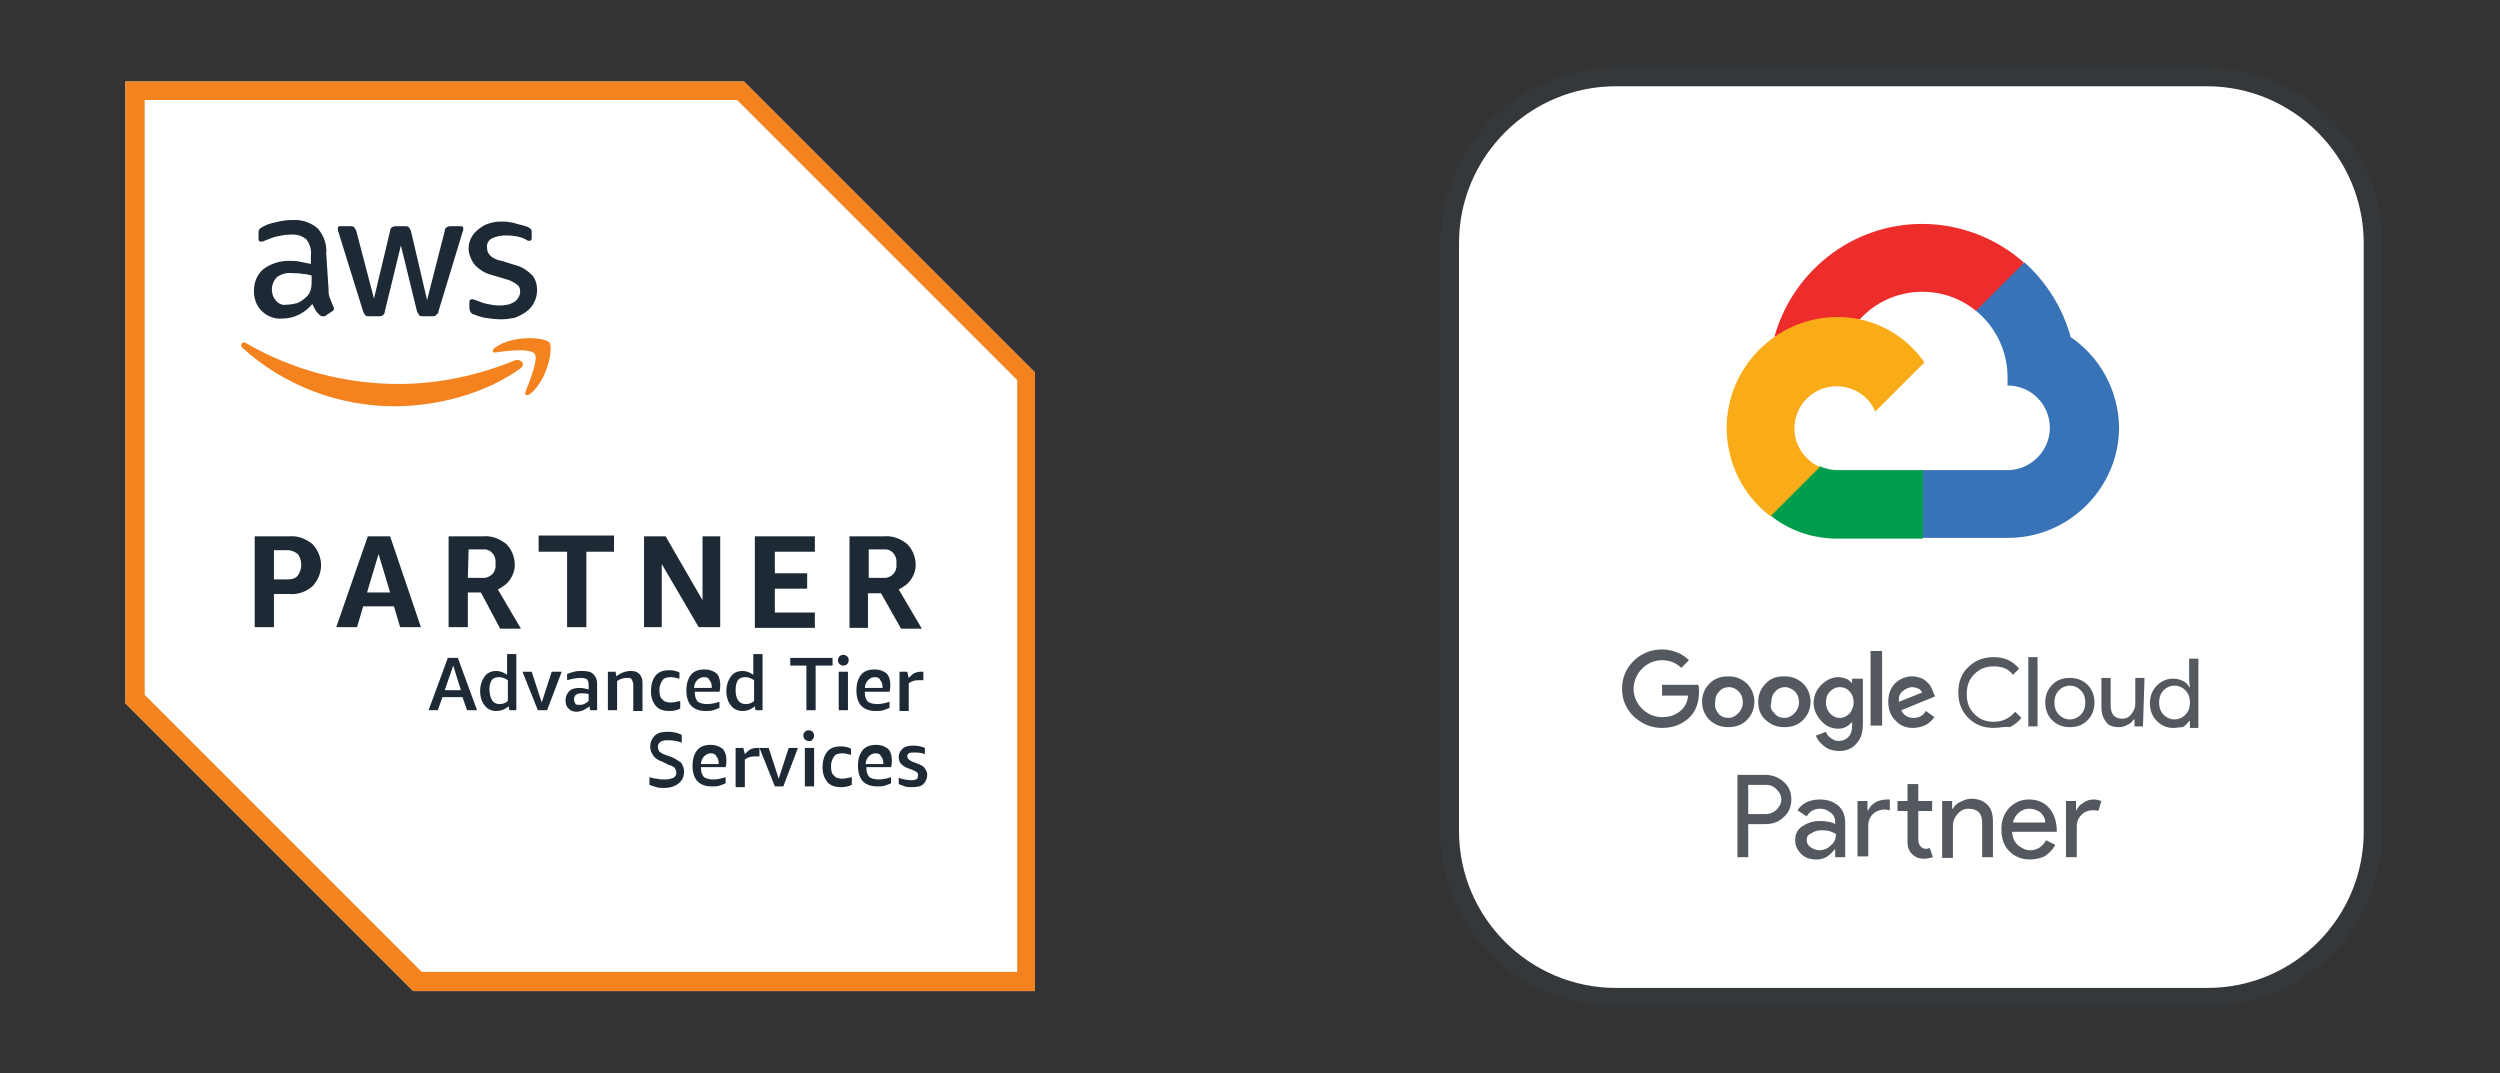 <svg xmlns="http://www.w3.org/2000/svg" xmlns:xlink="http://www.w3.org/1999/xlink" id="Layer_1" x="0px" y="0px" viewBox="0 0 324.9 139.5" style="enable-background:new 0 0 324.9 139.5;" xml:space="preserve"><rect x="0" y="0" width="324.9" height="139.5" fill="#333333" stroke="none"/><style type="text/css">	.st0{fill:#FFFFFF;}	.st1{fill:#F4821F;}	.st2{fill:#1E2936;}	.st3{fill:#FFFFFF;stroke:#34383B;stroke-width:2.423;stroke-miterlimit:10;}	.st4{fill:#54595F;}	.st5{fill:#ED2D2B;}	.st6{fill:#3872B7;}	.st7{fill:#009D4C;}	.st8{fill:#FAAC18;}</style><g>	<g>		<path class="st0" d="M96.7,10.6H16.3v80.8l37.4,37.4h80.8V48.4L96.7,10.6z M96.7,10.6"></path>		<path class="st1" d="M95.8,13l36.4,36.4v76.9H54.8l-36-36V13H95.8 M96.7,10.6H16.3v80.8l37.4,37.4h80.8V48.4L96.7,10.6z    M96.7,10.6"></path>		<path class="st2" d="M35.6,77.2v4.3h-2.5V69.7h4.5c1.1-0.1,2.1,0.3,3,1c1.5,1.6,1.5,3.9,0,5.5c-0.8,0.7-1.9,1.1-3,1H35.6z    M35.6,75.3h1.8c0.5,0,1-0.1,1.3-0.5c0.6-0.8,0.6-2,0-2.8c-0.4-0.3-0.8-0.5-1.3-0.5h-1.8V75.3z M52,81.5l-0.8-2.7h-4l-0.8,2.7   h-2.7l4.1-11.8h2.9l4,11.8H52z M47.7,77h3L49.2,72L47.7,77z M58.3,81.5V69.7h4.5c1.1-0.1,2.1,0.3,3,1c0.7,0.7,1.1,1.7,1.1,2.7   c0,0.7-0.2,1.3-0.6,1.9c-0.4,0.6-1,1-1.6,1.3l3,5.1H65L62.5,77h-1.7v4.5H58.3z M60.8,75.1h1.8c0.9,0.1,1.7-0.5,1.8-1.4   c0-0.2,0-0.3,0-0.5c0.1-0.9-0.5-1.7-1.3-1.8c-0.1,0-0.3,0-0.4,0h-1.8L60.8,75.1L60.8,75.1z M73.7,81.5v-9.8H70v-2.1h9.8v2.1h-3.6   v9.8H73.7z M86,73.3v8.2h-2.3V69.7h2.8l4.8,8.3v-8.3h2.3v11.8h-2.8L86,73.3z M98.1,81.5V69.7h7.8v2h-5.2v2.8h4.2v2h-4.2v3.1h5.2v2   H98.1z M110.4,81.5V69.7h4.5c1.1-0.1,2.1,0.3,3,1c0.7,0.7,1.1,1.7,1.1,2.7c0,0.7-0.2,1.3-0.6,1.9c-0.4,0.6-1,1-1.6,1.3l3,5.1h-2.7   l-2.6-4.6h-1.7v4.5H110.4z M112.9,75.1h1.8c0.9,0.1,1.7-0.5,1.8-1.4c0-0.2,0-0.3,0-0.5c0.1-0.9-0.5-1.7-1.3-1.8   c-0.1,0-0.3,0-0.4,0h-1.9V75.1z M112.9,75.1"></path>		<path class="st2" d="M42.7,37.6c0,0.4,0,0.8,0.2,1.2c0.1,0.3,0.3,0.7,0.4,1c0.1,0.1,0.1,0.2,0.1,0.3c0,0.2-0.1,0.3-0.3,0.4   l-0.9,0.6c0,0-0.1,0-0.3,0c-0.2,0-0.3-0.1-0.4-0.2c-0.2-0.2-0.4-0.4-0.5-0.6c-0.1-0.2-0.3-0.5-0.4-0.8c-1,1.2-2.4,1.9-3.9,1.9   c-1,0.1-2-0.3-2.7-1c-0.7-0.7-1-1.6-1-2.6c0-1.1,0.4-2.1,1.2-2.8c0.9-0.7,2.1-1.1,3.3-1.1c0.5,0,1,0,1.4,0.1   c0.5,0.1,1,0.2,1.5,0.3v-1c0.1-0.8-0.1-1.6-0.6-2.2c-0.6-0.5-1.4-0.7-2.2-0.6c-0.5,0-1,0.1-1.5,0.2c-0.5,0.1-1,0.3-1.5,0.5   c-0.2,0.1-0.3,0.1-0.5,0.2c-0.1,0-0.1,0-0.2,0c-0.2,0-0.3-0.1-0.3-0.4v-0.7c0-0.2,0-0.3,0.1-0.5c0.1-0.1,0.2-0.2,0.4-0.3   c0.5-0.3,1.1-0.5,1.7-0.6c0.7-0.2,1.4-0.3,2.1-0.3c1.3-0.1,2.5,0.3,3.4,1.1c0.8,0.9,1.2,2.1,1.1,3.3L42.7,37.6z M37.2,39.6   c0.5,0,0.9-0.1,1.4-0.2c0.5-0.2,0.9-0.5,1.3-0.9c0.2-0.2,0.4-0.5,0.5-0.9c0.1-0.4,0.1-0.8,0.1-1.2v-0.6c-0.4-0.1-0.8-0.2-1.2-0.2   c-0.4-0.1-0.8-0.1-1.3-0.1c-0.7-0.1-1.4,0.1-2,0.5c-0.8,0.8-0.9,2.1-0.2,3C36.2,39.5,36.7,39.7,37.2,39.6L37.2,39.6z M48,41.1   c-0.2,0-0.4,0-0.5-0.1c-0.1-0.1-0.2-0.3-0.3-0.5L44,30.2c-0.1-0.2-0.1-0.4-0.1-0.5c0-0.2,0.1-0.3,0.2-0.3h0.1h1.3   c0.2,0,0.4,0,0.5,0.1c0.1,0.1,0.2,0.3,0.3,0.5l2.3,8.8l2.1-8.8c0-0.2,0.1-0.4,0.3-0.5c0.2-0.1,0.4-0.1,0.5-0.1h1.1   c0.2,0,0.4,0,0.5,0.1c0.1,0.1,0.2,0.3,0.3,0.5l2.1,9l2.3-9c0-0.2,0.1-0.4,0.3-0.5c0.2-0.1,0.3-0.1,0.5-0.1h1.3   c0.2,0,0.3,0.1,0.3,0.2v0.1c0,0.1,0,0.1,0,0.2s-0.1,0.2-0.1,0.3l-3.1,10.2c0,0.2-0.1,0.4-0.3,0.5c-0.1,0.2-0.3,0.2-0.5,0.2h-1.2   c-0.2,0-0.4,0-0.5-0.1c-0.1-0.2-0.2-0.3-0.3-0.5l-2.1-8.6l-2.1,8.6c0,0.2-0.1,0.4-0.3,0.5c-0.1,0.1-0.3,0.1-0.4,0.1H48z    M65.1,41.5c-0.7,0-1.4-0.1-2.1-0.2c-0.5-0.1-1.1-0.3-1.6-0.5C61.2,40.7,61,40.4,61,40v-0.7c0-0.3,0.1-0.4,0.3-0.4   c0.1,0,0.2,0,0.2,0c0.1,0,0.2,0.1,0.3,0.1c0.5,0.2,1,0.4,1.5,0.5c0.5,0.1,1.1,0.2,1.6,0.2c0.7,0,1.4-0.1,2-0.5   c0.4-0.3,0.7-0.8,0.7-1.3c0-0.4-0.1-0.7-0.4-0.9c-0.4-0.3-0.9-0.6-1.4-0.7l-2-0.6c-0.8-0.2-1.6-0.7-2.2-1.4   c-0.4-0.6-0.7-1.3-0.7-2c0-0.5,0.1-1,0.4-1.5c0.2-0.4,0.6-0.8,1-1.1c0.4-0.3,0.9-0.6,1.4-0.7c0.6-0.2,1.1-0.2,1.7-0.2   c0.3,0,0.6,0,0.9,0.1c0.3,0,0.6,0.1,0.9,0.2c0.3,0.1,0.5,0.1,0.8,0.2c0.2,0.1,0.4,0.1,0.6,0.2c0.2,0.1,0.3,0.2,0.4,0.3   c0.1,0.1,0.1,0.3,0.1,0.5v0.6c0,0.3-0.1,0.4-0.3,0.4c-0.2,0-0.4-0.1-0.5-0.2c-0.8-0.4-1.7-0.5-2.6-0.5c-0.6,0-1.2,0.1-1.8,0.4   c-0.4,0.2-0.7,0.7-0.6,1.2c0,0.4,0.1,0.7,0.4,1c0.4,0.4,0.9,0.6,1.5,0.7l1.9,0.6c0.8,0.2,1.5,0.7,2.1,1.3c0.4,0.5,0.6,1.2,0.6,1.9   c0,0.5-0.1,1.1-0.4,1.6c-0.2,0.5-0.6,0.9-1,1.2c-0.4,0.3-1,0.6-1.5,0.8C66.4,41.4,65.7,41.5,65.1,41.5L65.1,41.5z M65.1,41.5"></path>		<path class="st1" d="M67.6,47.9c-4.4,3.2-10.7,4.9-16.3,4.9c-7.3,0-14.4-2.7-19.8-7.6c-0.4-0.4,0-0.9,0.5-0.6   c6,3.5,12.9,5.3,19.8,5.3c5.2,0,10.3-1.1,15.2-3.1C67.7,46.6,68.4,47.4,67.6,47.9L67.6,47.9z M68.3,50.9c-0.2,0.4,0.2,0.6,0.6,0.3   c2.4-2,3-6.1,2.5-6.7c-0.5-0.6-4.6-1.1-7.1,0.7c-0.4,0.3-0.3,0.7,0.1,0.6c1.4-0.2,4.5-0.6,5.1,0.2C70,46.7,68.8,49.6,68.3,50.9   L68.3,50.9z M68.3,50.9"></path>		<path class="st2" d="M60.7,92.3l-0.6-1.7h-2.6l-0.6,1.7h-1.2l2.5-6.8h1.3l2.5,6.8H60.7z M57.8,89.7h2.1l-1-3.2L57.8,89.7z    M57.8,89.7"></path>		<path class="st2" d="M66.2,92.3l-0.1-0.5c-0.5,0.4-1,0.6-1.6,0.6c-0.6,0-1.1-0.2-1.5-0.7c-0.4-0.5-0.6-1.1-0.6-1.9   c0-0.5,0.1-1,0.3-1.4c0.2-0.4,0.4-0.7,0.7-0.9c0.3-0.2,0.7-0.3,1.1-0.3c0.5,0,1,0.2,1.4,0.5V85h1.2v7.3H66.2z M64.9,91.5   c0.4,0,0.8-0.1,1.1-0.4v-2.7c-0.3-0.2-0.7-0.4-1.1-0.4c-0.4,0-0.8,0.1-1,0.4c-0.2,0.3-0.3,0.7-0.3,1.3   C63.7,90.9,64.1,91.5,64.9,91.5L64.9,91.5z M64.9,91.5"></path>		<path class="st2" d="M69.9,92.3l-2-5h1.2l1.3,4l1.3-4H73l-1.9,5H69.9z M69.9,92.3"></path>		<path class="st2" d="M76.7,92.3l-0.1-0.5c-0.2,0.2-0.5,0.3-0.8,0.5c-0.3,0.1-0.6,0.2-0.8,0.2c-0.5,0-0.8-0.1-1.1-0.4   c-0.3-0.3-0.4-0.6-0.4-1.1c0-0.5,0.2-0.9,0.5-1.2c0.3-0.3,0.8-0.4,1.4-0.4c0.3,0,0.7,0.1,1.1,0.2V89c0-0.3-0.1-0.6-0.2-0.7   c-0.1-0.1-0.4-0.2-0.8-0.2c-0.5,0-1.1,0.1-1.8,0.3v-0.8c0.2-0.1,0.5-0.2,0.9-0.3c0.3-0.1,0.7-0.1,1.1-0.1c0.6,0,1.1,0.1,1.4,0.4   c0.3,0.3,0.5,0.7,0.5,1.2v3.5H76.7z M75.3,91.6c0.2,0,0.4,0,0.6-0.1c0.2-0.1,0.4-0.2,0.6-0.4v-0.9c-0.3-0.1-0.7-0.1-0.9-0.1   c-0.7,0-1,0.3-1,0.8c0,0.2,0.1,0.4,0.2,0.6C74.9,91.6,75.1,91.6,75.3,91.6L75.3,91.6z M75.3,91.6"></path>		<path class="st2" d="M82.3,92.3V89c0-0.3-0.1-0.5-0.2-0.7c-0.1-0.2-0.3-0.2-0.6-0.2c-0.4,0-0.9,0.1-1.3,0.4v3.8H79v-5h1l0.1,0.6   c0.6-0.5,1.3-0.7,1.9-0.7c0.5,0,0.8,0.1,1.1,0.4c0.2,0.2,0.4,0.6,0.4,1.1v3.7H82.3z M82.3,92.3"></path>		<path class="st2" d="M88.4,92.1c-0.4,0.2-0.9,0.3-1.4,0.3c-0.8,0-1.4-0.2-1.8-0.7c-0.4-0.5-0.6-1.1-0.6-1.9c0-0.8,0.2-1.5,0.6-2   c0.4-0.5,1-0.7,1.8-0.7c0.5,0,0.9,0.1,1.3,0.3v0.8c-0.4-0.1-0.8-0.2-1.1-0.2c-0.5,0-0.9,0.1-1.1,0.4c-0.2,0.3-0.4,0.7-0.4,1.2v0.1   c0,0.6,0.1,1,0.4,1.2c0.2,0.3,0.6,0.4,1.1,0.4c0.3,0,0.7-0.1,1.2-0.2V92.1z M88.4,92.1"></path>		<path class="st2" d="M90.3,90.1c0,0.5,0.2,0.9,0.4,1.1c0.3,0.2,0.7,0.3,1.2,0.3c0.5,0,1-0.1,1.6-0.3v0.8c-0.2,0.1-0.5,0.2-0.8,0.3   c-0.3,0.1-0.6,0.1-1,0.1c-0.8,0-1.4-0.2-1.9-0.7c-0.4-0.5-0.6-1.1-0.6-2c0-0.8,0.2-1.5,0.6-2c0.4-0.5,1-0.7,1.8-0.7   c0.6,0,1.1,0.2,1.5,0.5c0.3,0.3,0.5,0.8,0.5,1.5c0,0.3,0,0.6-0.1,0.9H90.3z M91.5,88c-0.3,0-0.6,0.1-0.9,0.4   c-0.2,0.2-0.4,0.6-0.4,1h2.3v-0.1c0-0.4-0.1-0.7-0.3-0.9C92.1,88.1,91.9,88,91.5,88L91.5,88z M91.5,88"></path>		<path class="st2" d="M98.2,92.3l-0.1-0.5c-0.5,0.4-1,0.6-1.6,0.6c-0.6,0-1.1-0.2-1.5-0.7c-0.4-0.5-0.6-1.1-0.6-1.9   c0-0.5,0.1-1,0.3-1.4c0.2-0.4,0.4-0.7,0.7-0.9c0.3-0.2,0.7-0.3,1.1-0.3c0.5,0,1,0.2,1.4,0.5V85h1.2v7.3H98.2z M96.9,91.5   c0.4,0,0.8-0.1,1.1-0.4v-2.7c-0.3-0.2-0.7-0.4-1.1-0.4c-0.4,0-0.8,0.1-1,0.4c-0.2,0.3-0.3,0.7-0.3,1.3   C95.6,90.9,96.1,91.5,96.9,91.5L96.9,91.5z M96.9,91.5"></path>		<path class="st2" d="M104.8,92.3v-5.8h-2.1v-1h5.5v1H106v5.8H104.8z M104.8,92.3"></path>		<path class="st2" d="M109,92.3v-5h1.2v5H109z M109.6,86.5c-0.2,0-0.4-0.1-0.5-0.2c-0.1-0.1-0.2-0.3-0.2-0.5c0-0.2,0.1-0.4,0.2-0.5   c0.1-0.1,0.3-0.2,0.5-0.2c0.2,0,0.4,0.1,0.5,0.2c0.1,0.1,0.2,0.3,0.2,0.5c0,0.2-0.1,0.4-0.2,0.5C110,86.4,109.8,86.5,109.6,86.5   L109.6,86.5z M109.6,86.5"></path>		<path class="st2" d="M112.4,90.1c0,0.5,0.2,0.9,0.4,1.1c0.3,0.2,0.7,0.3,1.2,0.3c0.5,0,1-0.1,1.6-0.3v0.8   c-0.2,0.1-0.5,0.2-0.8,0.3c-0.3,0.1-0.6,0.1-1,0.1c-0.8,0-1.4-0.2-1.9-0.7c-0.4-0.5-0.6-1.1-0.6-2c0-0.8,0.2-1.5,0.6-2   c0.4-0.5,1-0.7,1.8-0.7c0.6,0,1.1,0.2,1.5,0.5c0.3,0.3,0.5,0.8,0.5,1.5c0,0.3,0,0.6-0.1,0.9H112.4z M113.7,88   c-0.3,0-0.6,0.1-0.9,0.4c-0.2,0.2-0.4,0.6-0.4,1h2.3v-0.1c0-0.4-0.1-0.7-0.3-0.9C114.3,88.1,114,88,113.7,88L113.7,88z M113.7,88"></path>		<path class="st2" d="M116.9,92.3v-5h1l0.2,0.8c0.3-0.3,0.5-0.5,0.7-0.6c0.2-0.1,0.5-0.2,0.8-0.2c0.1,0,0.3,0,0.4,0v1.1   c-0.2,0-0.4,0-0.6,0c-0.5,0-0.9,0.1-1.3,0.4v3.6H116.9z M116.9,92.3"></path>		<path class="st2" d="M86.1,99c-0.6-0.2-1-0.5-1.2-0.8c-0.2-0.3-0.4-0.7-0.4-1.1c0-0.6,0.2-1.1,0.6-1.5c0.4-0.4,1-0.5,1.7-0.5   c0.6,0,1.2,0.1,1.8,0.4v1c-0.6-0.2-1.2-0.3-1.8-0.3c-0.9,0-1.3,0.3-1.3,0.9c0,0.2,0.1,0.4,0.2,0.6c0.2,0.1,0.4,0.3,0.8,0.4   l0.8,0.3c0.5,0.2,0.9,0.5,1.2,0.7c0.2,0.3,0.4,0.7,0.4,1.1c0,0.7-0.2,1.2-0.7,1.6c-0.5,0.4-1.1,0.6-1.9,0.6c-0.3,0-0.7,0-1-0.1   c-0.3-0.1-0.7-0.2-0.9-0.3v-1c0.3,0.1,0.7,0.2,1,0.2c0.4,0.1,0.7,0.1,1,0.1c0.5,0,0.8-0.1,1.1-0.2c0.3-0.2,0.4-0.4,0.4-0.7   c0-0.2-0.1-0.4-0.2-0.6c-0.1-0.1-0.4-0.3-0.8-0.4L86.1,99z M86.1,99"></path>		<path class="st2" d="M91.1,99.9c0,0.5,0.2,0.9,0.4,1.1c0.3,0.2,0.7,0.3,1.2,0.3c0.5,0,1-0.1,1.6-0.3v0.8c-0.2,0.1-0.5,0.2-0.8,0.3   c-0.3,0.1-0.6,0.1-1,0.1c-0.8,0-1.4-0.2-1.9-0.7c-0.4-0.5-0.6-1.1-0.6-2c0-0.8,0.2-1.5,0.6-2c0.4-0.5,1-0.7,1.8-0.7   c0.6,0,1.1,0.2,1.5,0.5c0.3,0.3,0.5,0.8,0.5,1.5c0,0.3,0,0.6-0.1,0.9H91.1z M92.4,97.9c-0.3,0-0.6,0.1-0.9,0.4   c-0.2,0.2-0.4,0.6-0.4,1h2.3v-0.1c0-0.4-0.1-0.7-0.3-0.9C93,98,92.7,97.9,92.4,97.9L92.4,97.9z M92.4,97.9"></path>		<path class="st2" d="M95.6,102.2v-5h1l0.2,0.8c0.3-0.3,0.5-0.5,0.7-0.6c0.2-0.1,0.5-0.2,0.8-0.2c0.1,0,0.3,0,0.4,0v1.1   c-0.2,0-0.4,0-0.6,0c-0.5,0-0.9,0.1-1.3,0.4v3.6H95.6z M95.6,102.2"></path>		<path class="st2" d="M100.7,102.2l-2-5h1.2l1.3,4l1.3-4h1.2l-1.9,5H100.7z M100.7,102.2"></path>		<path class="st2" d="M104.6,102.2v-5h1.2v5H104.6z M105.1,96.3c-0.2,0-0.4-0.1-0.5-0.2c-0.1-0.1-0.2-0.3-0.2-0.5   c0-0.2,0.1-0.4,0.2-0.5c0.1-0.1,0.3-0.2,0.5-0.2c0.2,0,0.4,0.1,0.5,0.2c0.1,0.1,0.2,0.3,0.2,0.5c0,0.2-0.1,0.4-0.2,0.5   C105.5,96.3,105.4,96.3,105.1,96.3L105.1,96.3z M105.1,96.3"></path>		<path class="st2" d="M110.7,102c-0.4,0.2-0.9,0.3-1.4,0.3c-0.8,0-1.4-0.2-1.8-0.7c-0.4-0.5-0.6-1.1-0.6-1.9c0-0.8,0.2-1.5,0.6-2   c0.4-0.5,1-0.7,1.8-0.7c0.5,0,0.9,0.1,1.3,0.3v0.8c-0.4-0.1-0.8-0.2-1.1-0.2c-0.5,0-0.9,0.1-1.1,0.4c-0.2,0.3-0.4,0.7-0.4,1.2v0.1   c0,0.6,0.1,1,0.4,1.2c0.2,0.3,0.6,0.4,1.1,0.4c0.3,0,0.7-0.1,1.2-0.2V102z M110.7,102"></path>		<path class="st2" d="M112.6,99.9c0,0.5,0.2,0.9,0.4,1.1c0.3,0.2,0.7,0.3,1.2,0.3c0.5,0,1-0.1,1.6-0.3v0.8   c-0.2,0.1-0.5,0.2-0.8,0.3c-0.3,0.1-0.6,0.1-1,0.1c-0.8,0-1.4-0.2-1.9-0.7c-0.4-0.5-0.6-1.1-0.6-2c0-0.8,0.2-1.5,0.6-2   c0.4-0.5,1-0.7,1.8-0.7c0.6,0,1.1,0.2,1.5,0.5c0.3,0.3,0.5,0.8,0.5,1.5c0,0.3,0,0.6-0.1,0.9H112.6z M113.8,97.9   c-0.3,0-0.6,0.1-0.9,0.4c-0.2,0.2-0.4,0.6-0.4,1h2.3v-0.1c0-0.4-0.1-0.7-0.3-0.9C114.4,98,114.1,97.9,113.8,97.9L113.8,97.9z    M113.8,97.9"></path>		<path class="st2" d="M119.3,100.8c0-0.1,0-0.3-0.1-0.4c-0.1-0.1-0.3-0.2-0.5-0.3l-0.8-0.3c-0.7-0.3-1.1-0.7-1.1-1.4   c0-0.5,0.2-0.8,0.5-1.1c0.3-0.3,0.8-0.4,1.4-0.4c0.6,0,1,0.1,1.5,0.3v0.8c-0.5-0.2-1-0.2-1.4-0.2c-0.3,0-0.5,0-0.7,0.1   c-0.1,0.1-0.2,0.2-0.2,0.4c0,0.1,0.1,0.3,0.2,0.4c0.1,0.1,0.3,0.2,0.5,0.3l0.8,0.3c0.4,0.2,0.7,0.3,0.8,0.6   c0.2,0.2,0.3,0.5,0.3,0.8c0,0.5-0.2,0.9-0.5,1.2c-0.3,0.3-0.8,0.4-1.5,0.4c-0.3,0-0.6,0-0.9-0.1c-0.3-0.1-0.5-0.2-0.8-0.3v-0.8   c0.6,0.2,1.2,0.3,1.7,0.3c0.3,0,0.6-0.1,0.7-0.2C119.2,101.2,119.3,101,119.3,100.8L119.3,100.8z M119.3,100.8"></path>	</g>	<g>		<path class="st3" d="M286.9,129.6H210c-11.9,0-21.6-9.7-21.6-21.6V31.6c0-11.9,9.7-21.6,21.6-21.6h76.8c11.9,0,21.6,9.7,21.6,21.6   v76.3C308.5,119.9,298.8,129.6,286.9,129.6z"></path>		<g>			<path class="st4" d="M227.2,107.1v4.3h-1.4v-10.7h3.6c0.9,0,1.7,0.3,2.4,0.9c0.7,0.6,1,1.4,1,2.3c0,0.9-0.3,1.7-1,2.3    c-0.6,0.6-1.4,0.9-2.4,0.9H227.2z M227.2,102.1v3.7h2.3c0.5,0,1-0.2,1.4-0.6c0.4-0.4,0.6-0.8,0.6-1.3c0-0.5-0.2-0.9-0.6-1.3    c-0.4-0.4-0.8-0.6-1.4-0.6H227.2z"></path>			<path class="st4" d="M236.5,103.9c1,0,1.8,0.3,2.4,0.8c0.6,0.5,0.9,1.3,0.9,2.2v4.5h-1.3v-1h-0.1c-0.6,0.8-1.3,1.3-2.3,1.3    c-0.8,0-1.5-0.2-2-0.7c-0.5-0.5-0.8-1.1-0.8-1.8c0-0.8,0.3-1.4,0.9-1.8c0.6-0.4,1.3-0.7,2.3-0.7c0.8,0,1.5,0.1,2,0.4v-0.3    c0-0.5-0.2-0.9-0.6-1.2c-0.4-0.3-0.8-0.5-1.3-0.5c-0.8,0-1.4,0.3-1.8,1l-1.2-0.8C234.2,104.4,235.2,103.9,236.5,103.9z     M234.8,109.2c0,0.4,0.2,0.7,0.5,0.9c0.3,0.2,0.7,0.4,1.1,0.4c0.6,0,1.1-0.2,1.5-0.6c0.5-0.4,0.7-0.9,0.7-1.5    c-0.4-0.3-1-0.5-1.8-0.5c-0.6,0-1,0.1-1.4,0.4C234.9,108.5,234.8,108.8,234.8,109.2z"></path>			<path class="st4" d="M241.4,104.1h1.3v1.2h0.1c0.4-0.9,1.3-1.4,2.5-1.4l0.3,0v1.4l-0.6-0.1c-0.6,0-1.2,0.2-1.6,0.6    c-0.4,0.4-0.6,0.9-0.6,1.5v4h-1.4V104.1z M250,111.6c-0.6,0-1.1-0.2-1.5-0.6c-0.4-0.4-0.6-0.9-0.6-1.5v-4.1h-1.3v-1.3h1.3v-2.2    h1.4v2.2h1.8v1.3h-1.8v3.6c0,0.5,0.1,0.8,0.3,1c0.2,0.2,0.4,0.3,0.6,0.3c0.1,0,0.2,0,0.3,0c0.1,0,0.2-0.1,0.3-0.1l0.4,1.2    C250.9,111.5,250.4,111.6,250,111.6z"></path>			<path class="st4" d="M252.4,104.1h1.3v1h0.1c0.2-0.4,0.5-0.7,1-0.9c0.4-0.2,0.9-0.4,1.4-0.4c0.9,0,1.6,0.3,2.1,0.8    c0.5,0.5,0.7,1.2,0.7,2.2v4.6h-1.4v-4.5c0-1.2-0.6-1.8-1.8-1.8c-0.5,0-1,0.2-1.4,0.7c-0.4,0.4-0.6,1-0.6,1.6v4.1h-1.4V104.1z"></path>			<path class="st4" d="M263.8,111.7c-1.1,0-2-0.4-2.7-1.1c-0.7-0.7-1-1.7-1-2.8c0-1.1,0.3-2,1-2.8c0.7-0.7,1.5-1.1,2.6-1.1    c1.1,0,2,0.4,2.6,1.1c0.6,0.7,1,1.7,1,3l0,0.1h-5.8c0,0.7,0.3,1.3,0.7,1.7c0.5,0.4,1,0.7,1.6,0.7c0.9,0,1.6-0.4,2.1-1.3l1.2,0.6    c-0.3,0.6-0.8,1.1-1.4,1.5C265.2,111.5,264.6,111.7,263.8,111.7z M261.6,106.9h4.2c0-0.5-0.2-0.9-0.6-1.3    c-0.4-0.3-0.9-0.5-1.5-0.5c-0.5,0-1,0.2-1.3,0.5C262,105.9,261.7,106.4,261.6,106.9z"></path>			<path class="st4" d="M269.9,111.4h-1.4v-7.3h1.3v1.2h0.1c0.1-0.4,0.4-0.7,0.9-1c0.4-0.3,0.9-0.4,1.3-0.4c0.4,0,0.7,0.1,1,0.2    l-0.4,1.3c-0.2-0.1-0.4-0.1-0.8-0.1c-0.5,0-1,0.2-1.4,0.6c-0.4,0.4-0.6,0.9-0.6,1.5V111.4z"></path>		</g>		<g>			<path class="st5" d="M256.8,40.4l1.6,0l4.4-4.4l0.2-1.9c-3.5-3.1-8.2-5-13.2-5c-9.2,0-16.9,6.3-19.2,14.7    c0.5-0.3,1.5-0.1,1.5-0.1l8.9-1.5c0,0,0.5-0.8,0.7-0.7C245.6,37.2,252.3,36.7,256.8,40.4L256.8,40.4z"></path>			<path class="st6" d="M269.1,43.8c-1-3.7-3.1-7.1-6-9.7l-6.3,6.3c2.6,2.1,4.1,5.3,4.1,8.6v1.1c3.1,0,5.5,2.5,5.5,5.5    c0,3-2.5,5.5-5.5,5.5h-11.1l-1.1,1.1v6.6l1.1,1.1H261c7.9,0,14.4-6.5,14.4-14.4C275.3,50.7,272.9,46.4,269.1,43.8L269.1,43.8z"></path>			<path class="st7" d="M238.8,70h11.1v-8.9h-11.1c-0.8,0-1.6-0.2-2.3-0.5l-1.6,0.5l-4.4,4.4l-0.4,1.5C232.6,69,235.6,70,238.8,70    L238.8,70z"></path>			<path class="st8" d="M238.8,41.2c-7.9,0-14.4,6.5-14.4,14.4c0,4.5,2.1,8.8,5.7,11.5l6.4-6.4c-2-0.9-3.3-2.9-3.3-5    c0-3.1,2.5-5.5,5.5-5.5c2.2,0,4.2,1.3,5,3.3l6.4-6.4C247.6,43.5,243.5,41.2,238.8,41.2L238.8,41.2z"></path>		</g>		<g>			<path class="st4" d="M216,94.6c-1.4,0-2.6-0.5-3.7-1.5c-1-1-1.5-2.2-1.5-3.6c0-1.4,0.5-2.6,1.5-3.6c1-1,2.3-1.5,3.7-1.5    c1.3,0,2.6,0.5,3.5,1.4l-1,1c-0.7-0.7-1.6-1-2.5-1c-1,0-1.9,0.4-2.6,1.1c-0.7,0.7-1.1,1.7-1.1,2.6c0,1,0.4,1.9,1.1,2.6    c0.7,0.7,1.6,1.1,2.6,1.1c1,0,1.9-0.3,2.6-1c0.4-0.4,0.7-1,0.8-1.8H216V89h4.7c0.1,0.2,0.1,0.5,0.1,0.9c0,1.4-0.4,2.5-1.2,3.3    C218.7,94.1,217.5,94.6,216,94.6L216,94.6z M227,93.6c-0.6,0.6-1.4,0.9-2.4,0.9s-1.7-0.3-2.4-0.9c-0.6-0.6-1-1.4-1-2.4    c0-0.9,0.3-1.7,1-2.4c0.6-0.6,1.4-0.9,2.4-0.9s1.7,0.3,2.4,0.9c0.6,0.6,1,1.4,1,2.4S227.6,93,227,93.6z M223.3,92.7    c0.3,0.4,0.8,0.6,1.3,0.6c0.5,0,0.9-0.2,1.3-0.6s0.6-0.9,0.6-1.4c0-0.6-0.2-1.1-0.5-1.4c-0.4-0.4-0.8-0.6-1.3-0.6    c-0.5,0-1,0.2-1.3,0.6c-0.4,0.4-0.5,0.9-0.5,1.4C222.8,91.9,223,92.3,223.3,92.7L223.3,92.7z M234.3,93.6    c-0.6,0.6-1.4,0.9-2.4,0.9s-1.7-0.3-2.4-0.9s-1-1.4-1-2.4c0-0.9,0.3-1.7,1-2.4s1.4-0.9,2.4-0.9s1.7,0.3,2.4,0.9    c0.6,0.6,1,1.4,1,2.4S234.9,93,234.3,93.6z M230.6,92.7c0.3,0.4,0.8,0.6,1.3,0.6c0.5,0,0.9-0.2,1.3-0.6c0.4-0.4,0.6-0.9,0.6-1.4    c0-0.6-0.2-1.1-0.5-1.4s-0.8-0.6-1.3-0.6c-0.5,0-1,0.2-1.3,0.6c-0.4,0.4-0.5,0.9-0.5,1.4C230,91.9,230.2,92.3,230.6,92.7    L230.6,92.7z M239,97.6c-0.7,0-1.4-0.2-1.9-0.6c-0.5-0.4-0.9-0.8-1.1-1.4l1.3-0.5c0.1,0.3,0.3,0.6,0.6,0.8c0.3,0.2,0.6,0.4,1,0.4    c0.6,0,1-0.2,1.3-0.5c0.3-0.3,0.5-0.8,0.5-1.4v-0.5h-0.1c-0.4,0.5-1,0.8-1.7,0.8c-0.8,0-1.6-0.3-2.2-1c-0.6-0.6-1-1.5-1-2.3    c0-0.9,0.3-1.7,1-2.4c0.6-0.6,1.4-1,2.2-1c0.4,0,0.7,0.1,1,0.2c0.3,0.1,0.5,0.3,0.7,0.5h0.1v-0.5h1.4v5.9c0,1.2-0.3,2-0.9,2.6    C240.7,97.3,239.9,97.6,239,97.6L239,97.6z M239.1,93.3c0.5,0,0.9-0.2,1.3-0.6c0.3-0.4,0.5-0.9,0.5-1.4c0-0.6-0.2-1.1-0.5-1.4    c-0.3-0.4-0.8-0.6-1.3-0.6c-0.5,0-0.9,0.2-1.3,0.6c-0.4,0.4-0.5,0.9-0.5,1.4c0,0.6,0.2,1,0.5,1.4    C238.2,93.1,238.6,93.3,239.1,93.3L239.1,93.3z M244.6,84.6v9.7h-1.5v-9.7H244.6z M248.6,94.6c-0.9,0-1.7-0.3-2.3-1    c-0.6-0.6-0.9-1.4-0.9-2.4c0-1,0.3-1.8,0.9-2.4c0.6-0.6,1.4-0.9,2.2-0.9c0.4,0,0.8,0.1,1.1,0.2c0.3,0.1,0.6,0.3,0.9,0.6    c0.2,0.2,0.4,0.4,0.5,0.7c0.1,0.2,0.2,0.4,0.3,0.7l0.2,0.4l-4.4,1.8c0.3,0.7,0.9,1,1.6,1c0.7,0,1.2-0.3,1.6-0.9l1.1,0.8    c-0.3,0.4-0.6,0.7-1.1,1C249.9,94.4,249.3,94.6,248.6,94.6L248.6,94.6z M246.8,91.2l3-1.2c-0.1-0.2-0.2-0.4-0.5-0.5    c-0.2-0.1-0.5-0.2-0.8-0.2c-0.4,0-0.8,0.2-1.2,0.5S246.7,90.6,246.8,91.2L246.8,91.2z M259.1,94.6c-1.3,0-2.4-0.4-3.3-1.3    c-0.9-0.9-1.3-2-1.3-3.3c0-1.3,0.4-2.5,1.3-3.3c0.9-0.9,2-1.3,3.3-1.3c1.4,0,2.5,0.5,3.3,1.5l-0.8,0.8c-0.6-0.8-1.4-1.1-2.5-1.1    c-1,0-1.8,0.3-2.5,1c-0.7,0.7-1,1.5-1,2.6s0.3,1.9,1,2.6c0.7,0.7,1.5,1,2.5,1c1.1,0,2-0.4,2.8-1.3l0.8,0.8    c-0.4,0.5-0.9,0.9-1.5,1.2C260.5,94.4,259.8,94.6,259.1,94.6L259.1,94.6z M264.8,94.4h-1.2v-9h1.2V94.4z M266.7,89    c0.6-0.6,1.3-0.9,2.3-0.9c0.9,0,1.7,0.3,2.3,0.9s0.9,1.4,0.9,2.3s-0.3,1.7-0.9,2.3s-1.3,0.9-2.3,0.9c-0.9,0-1.7-0.3-2.3-0.9    s-0.9-1.4-0.9-2.3S266.1,89.6,266.7,89z M267.6,92.9c0.4,0.4,0.9,0.6,1.4,0.6c0.5,0,1-0.2,1.4-0.6c0.4-0.4,0.6-0.9,0.6-1.6    c0-0.7-0.2-1.2-0.6-1.6c-0.4-0.4-0.9-0.6-1.4-0.6c-0.5,0-1,0.2-1.4,0.6s-0.6,0.9-0.6,1.6C267,92,267.2,92.5,267.6,92.9z     M278.5,94.4h-1.1v-0.9h-0.1c-0.2,0.3-0.4,0.5-0.8,0.7s-0.7,0.3-1.1,0.3c-0.8,0-1.4-0.2-1.7-0.7c-0.4-0.5-0.6-1.1-0.6-1.9v-3.8    h1.2v3.6c0,1.1,0.5,1.7,1.5,1.7c0.5,0,0.9-0.2,1.2-0.6c0.3-0.4,0.5-0.8,0.5-1.3v-3.4h1.2L278.5,94.4L278.5,94.4z M282.4,94.6    c-0.8,0-1.5-0.3-2.1-0.9s-0.9-1.4-0.9-2.3c0-0.9,0.3-1.7,0.9-2.3s1.3-0.9,2.1-0.9c0.5,0,0.9,0.1,1.3,0.3s0.7,0.5,0.8,0.8h0.1    l-0.1-0.9v-2.8h1.2v9h-1.1v-0.9h-0.1c-0.2,0.3-0.5,0.6-0.8,0.8C283.3,94.5,282.9,94.6,282.4,94.6L282.4,94.6z M282.6,93.5    c0.5,0,1-0.2,1.4-0.6c0.4-0.4,0.6-0.9,0.6-1.6c0-0.7-0.2-1.2-0.6-1.6c-0.4-0.4-0.9-0.6-1.4-0.6c-0.5,0-1,0.2-1.4,0.6    s-0.6,0.9-0.6,1.6c0,0.7,0.2,1.2,0.6,1.6C281.6,93.3,282.1,93.5,282.6,93.5L282.6,93.5z"></path>		</g>	</g></g></svg>